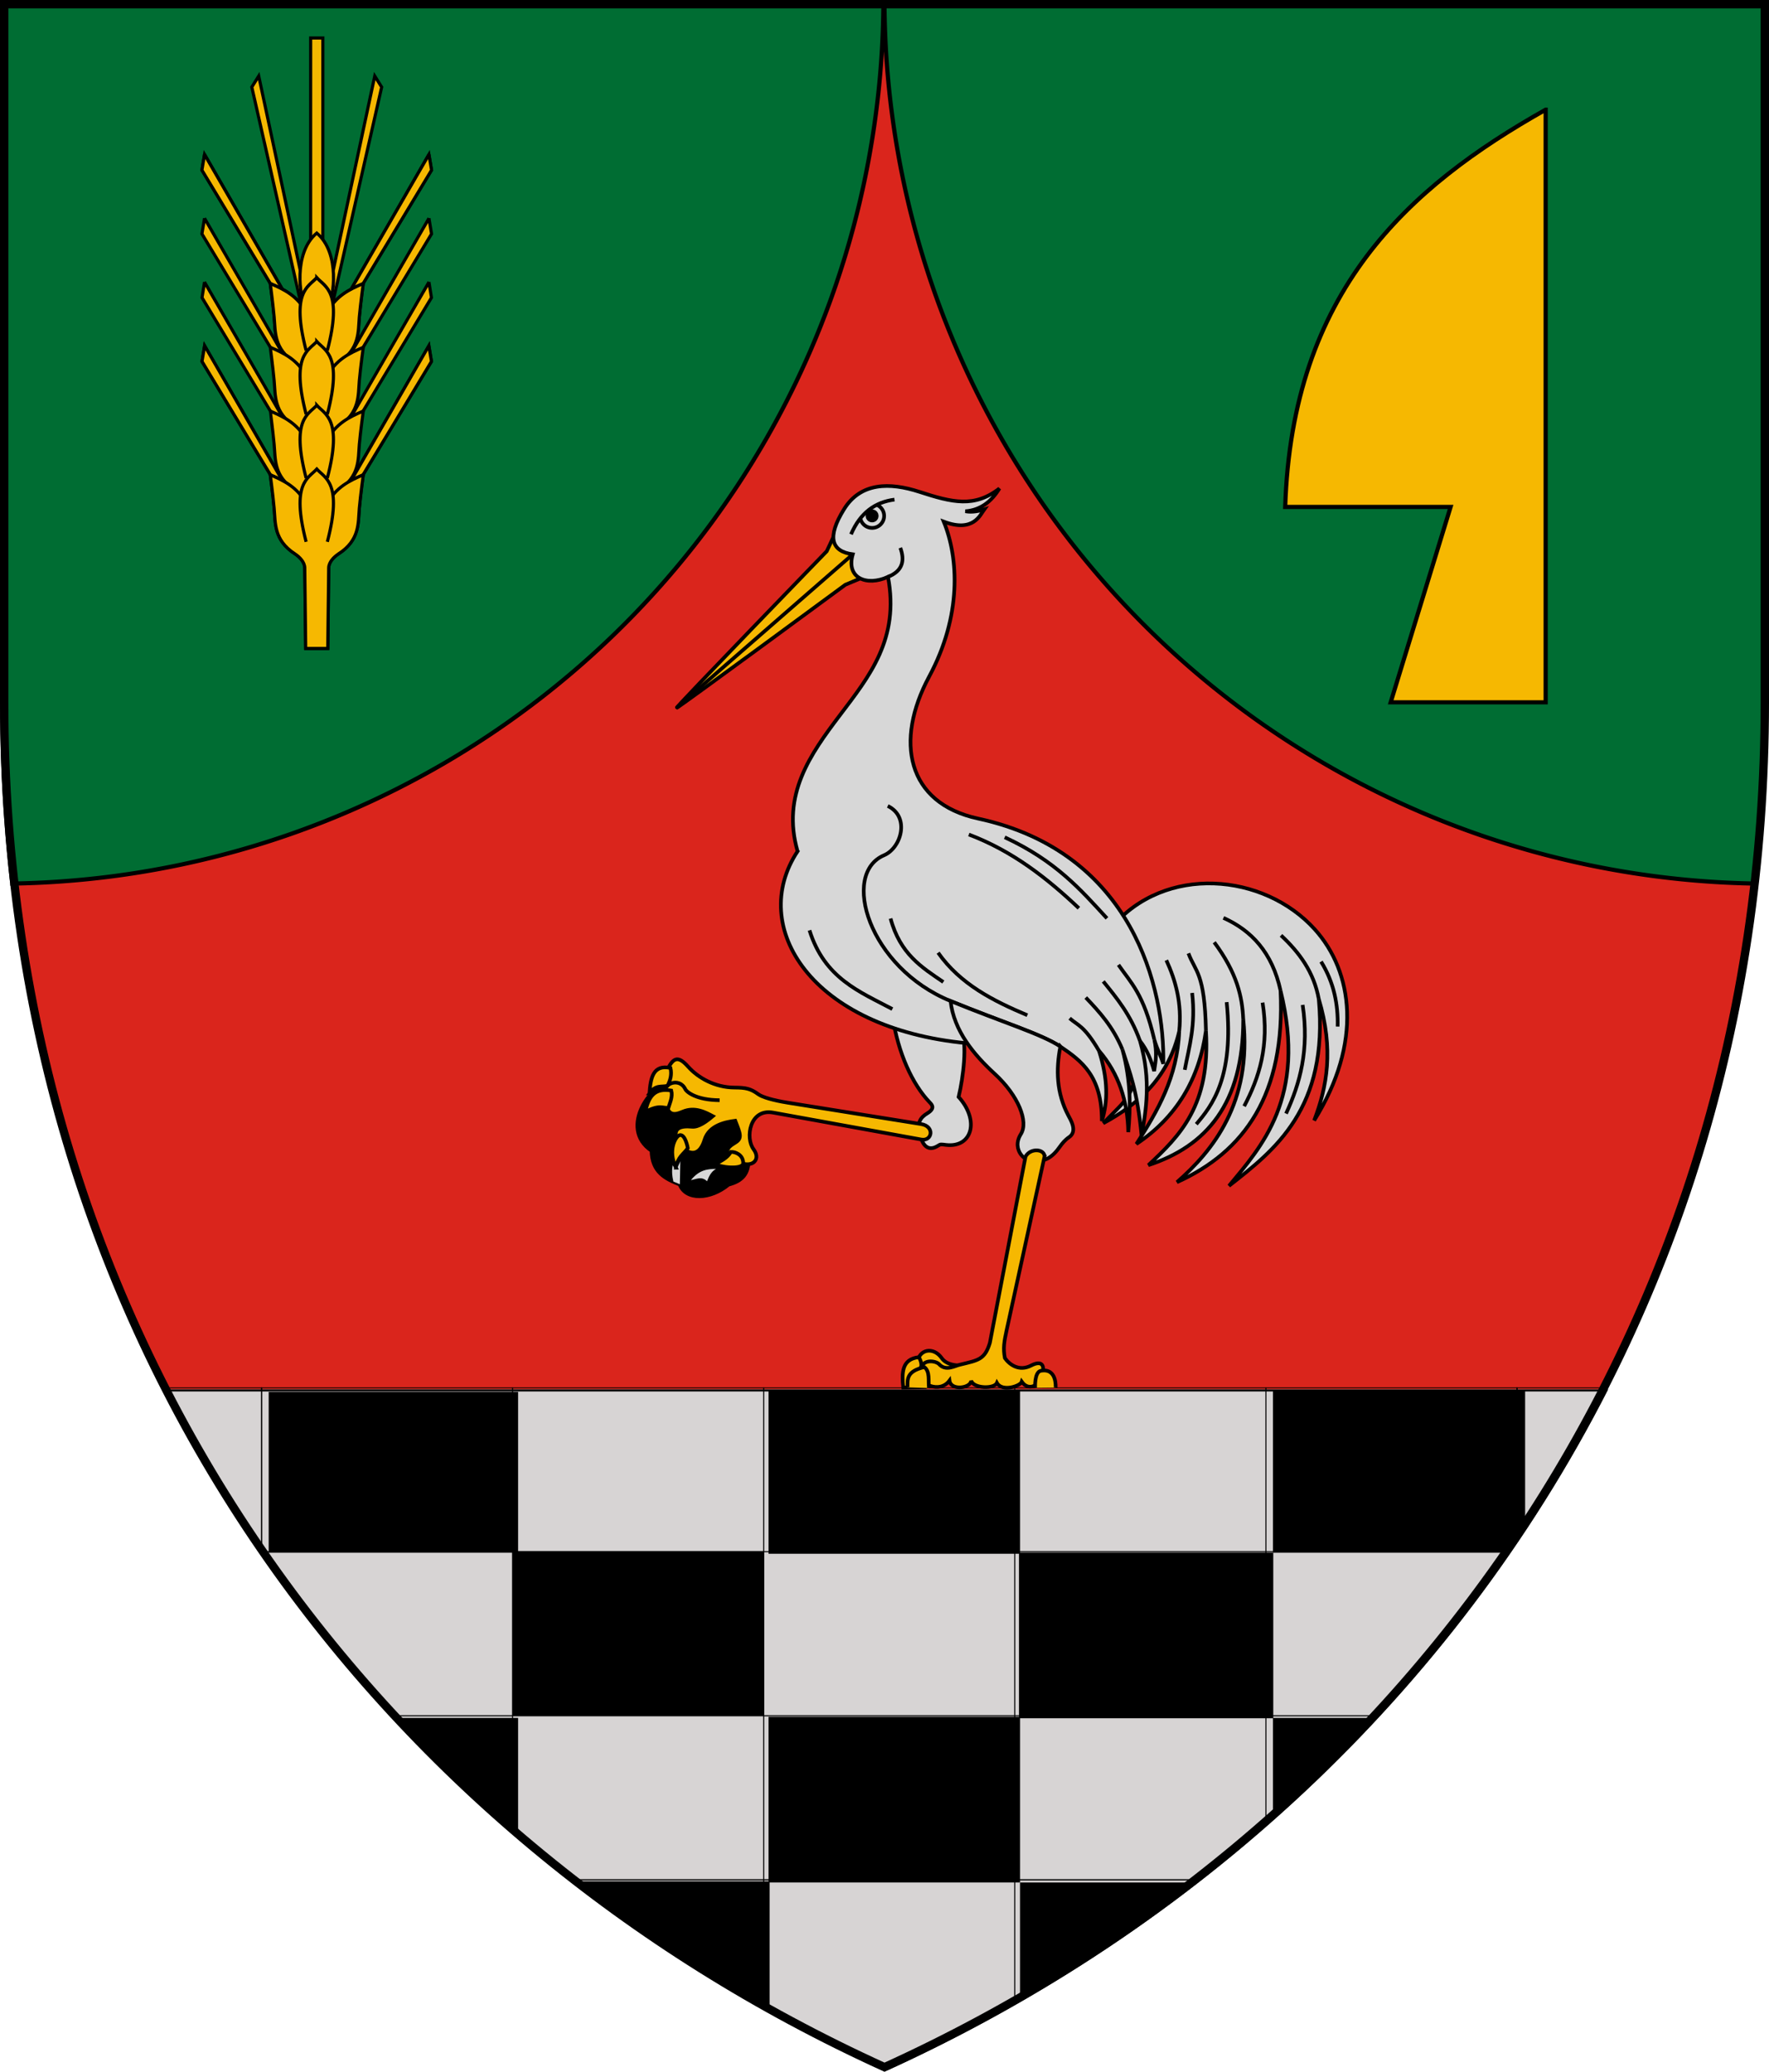 <?xml version="1.0" encoding="UTF-8" standalone="no"?>
<svg
   xmlns:dc="http://purl.org/dc/elements/1.1/"
   xmlns:cc="http://creativecommons.org/ns#"
   xmlns:rdf="http://www.w3.org/1999/02/22-rdf-syntax-ns#"
   xmlns:svg="http://www.w3.org/2000/svg"
   xmlns="http://www.w3.org/2000/svg"
   xmlns:sodipodi="http://sodipodi.sourceforge.net/DTD/sodipodi-0.dtd"
   xmlns:inkscape="http://www.inkscape.org/namespaces/inkscape"
   width="169.259mm"
   height="198.216mm"
   viewBox="0 0 169.259 198.216"
   version="1.1"
   id="svg8"
   inkscape:version="1.0 (4035a4fb49, 2020-05-01)"
   sodipodi:docname="HUN Sávoly COA.svg">
  <defs
     id="defs2">
    <clipPath
       id="clipPath1009"
       clipPathUnits="userSpaceOnUse">
      <path
         id="path1011"
         style="fill:none;stroke:#ff00ff;stroke-width:0.3"
         d="m -359.83,240.281 c -15.898,0.094 -25.71,25.316 -28.392,60.446 h 56.783 c -2.681,-35.129 -12.493,-60.54 -28.391,-60.446 z"
         sodipodi:nodetypes="zccz" />
    </clipPath>
    <clipPath
       id="clipPath1708"
       clipPathUnits="userSpaceOnUse">
      <path
         id="path1710"
         style="font-variation-settings:normal;opacity:0.98;vector-effect:none;fill:none;fill-opacity:0.98;fill-rule:evenodd;stroke:#000000;stroke-width:0.7;stroke-linecap:round;stroke-linejoin:miter;stroke-miterlimit:4;stroke-dasharray:none;stroke-dashoffset:0;stroke-opacity:1;stop-color:#000000;stop-opacity:1"
         d="M -513.403,55.726 V 168.432 c 0,46.672 -37.573,84.245 -84.245,84.245 -46.672,0 -84.245,-37.573 -84.245,-84.245 V 55.726 Z"
         sodipodi:nodetypes="cssscc" />
    </clipPath>
    <clipPath
       id="clipPath1463"
       clipPathUnits="userSpaceOnUse">
      <path
         id="path1465"
         style="font-variation-settings:normal;opacity:0.98;vector-effect:none;fill:#d7d7d7;fill-opacity:1;fill-rule:evenodd;stroke:#000000;stroke-width:0.4;stroke-linecap:round;stroke-linejoin:miter;stroke-miterlimit:4;stroke-dasharray:none;stroke-dashoffset:0;stroke-opacity:1;stop-color:#000000;stop-opacity:1"
         d="m -1274.124,98.142 c 14.907,29.214 39.522,51.688 68.839,65.023 29.318,-13.335 53.931,-35.809 68.839,-65.023 z" />
    </clipPath>
    <clipPath
       id="clipPath1467"
       clipPathUnits="userSpaceOnUse">
      <path
         id="path1469"
         style="font-variation-settings:normal;opacity:0.98;vector-effect:none;fill:#d7d7d7;fill-opacity:1;fill-rule:evenodd;stroke:#000000;stroke-width:0.4;stroke-linecap:round;stroke-linejoin:miter;stroke-miterlimit:4;stroke-dasharray:none;stroke-dashoffset:0;stroke-opacity:1;stop-color:#000000;stop-opacity:1"
         d="m -397.203,418.287 c 56.343,110.414 149.373,195.357 260.18,245.756 C -26.217,613.644 66.811,528.701 123.154,418.287 Z" />
    </clipPath>
  </defs>
  <sodipodi:namedview
     id="base"
     pagecolor="#ffffff"
     bordercolor="#666666"
     borderopacity="1.0"
     inkscape:pageopacity="0.0"
     inkscape:pageshadow="2"
     inkscape:zoom="0.5308112"
     inkscape:cx="1076.718"
     inkscape:cy="489.52205"
     inkscape:document-units="mm"
     inkscape:current-layer="layer2"
     inkscape:document-rotation="0"
     showgrid="false"
     showborder="false"
     showguides="true"
     inkscape:guide-bbox="true"
     inkscape:snap-bbox="true"
     inkscape:bbox-paths="true"
     inkscape:bbox-nodes="true"
     inkscape:snap-bbox-edge-midpoints="true"
     inkscape:snap-bbox-midpoints="true"
     inkscape:object-paths="true"
     inkscape:snap-intersection-paths="true"
     inkscape:snap-smooth-nodes="true"
     inkscape:snap-midpoints="true"
     inkscape:snap-object-midpoints="true"
     inkscape:snap-center="true"
     inkscape:snap-global="false"
     inkscape:window-width="1920"
     inkscape:window-height="1051"
     inkscape:window-x="-9"
     inkscape:window-y="-9"
     inkscape:window-maximized="1"
     fit-margin-top="0"
     fit-margin-left="0"
     fit-margin-right="0"
     fit-margin-bottom="0" />
  <g
     inkscape:groupmode="layer"
     id="layer2"
     inkscape:label="RASZTER"
     transform="translate(1686.79,34.613)" />
  <g
     inkscape:label="Réteg 1"
     inkscape:groupmode="layer"
     id="layer1"
     transform="translate(1686.79,34.613)">
    <g
       id="g1516">
      <path
         style="font-variation-settings:normal;opacity:1;vector-effect:none;fill:#da251c;fill-opacity:1;stroke:#000000;stroke-width:0.4;stroke-linecap:butt;stroke-linejoin:miter;stroke-miterlimit:4;stroke-dasharray:none;stroke-dashoffset:0;stroke-opacity:1;stop-color:#000000;stop-opacity:1"
         d="m -1602.079,-34.213 h -84.311 v 66.792 c 0,61.344 35.668,108.497 84.23,130.585 48.561,-22.087 84.23,-69.241 84.23,-130.585 v -66.792 h -84.311"
         id="path1294"
         sodipodi:nodetypes="ccscscc"
         inkscape:transform-center-x="42.073973"
         inkscape:transform-center-y="155.65276" />
      <path
         id="circle1300"
         style="font-variation-settings:normal;opacity:1;vector-effect:none;fill:#006d33;fill-opacity:1;fill-rule:evenodd;stroke:#000000;stroke-width:1.512;stroke-linecap:butt;stroke-linejoin:miter;stroke-miterlimit:4;stroke-dasharray:none;stroke-dashoffset:0;stroke-opacity:1;stop-color:#000000;stop-opacity:1"
         inkscape:transform-center-x="-84.584031"
         inkscape:transform-center-y="56.475284"
         d="M -455.373,-81.949 V 170.494 c 0,22.229 1.252,43.961 3.654,65.168 a 319.499,319.499 0 0 0 314.51,-317.611 z m 318.553,0 A 319.499,319.499 0 0 0 177.67,235.662 c 2.403,-21.207 3.654,-42.939 3.654,-65.168 V -81.949 h -318.039 z"
         transform="matrix(0.265,0,0,0.265,-1565.906,-12.53)" />
      <path
         id="rect1308"
         style="font-variation-settings:normal;opacity:0.98;vector-effect:none;fill:#d7d7d7;fill-opacity:1;fill-rule:evenodd;stroke:#000000;stroke-width:1.512;stroke-linecap:round;stroke-linejoin:miter;stroke-miterlimit:4;stroke-dasharray:none;stroke-dashoffset:0;stroke-opacity:1;stop-color:#000000"
         d="m -397.203,418.287 c 56.343,110.414 149.373,195.357 260.18,245.756 C -26.217,613.644 66.811,528.701 123.154,418.287 Z"
         transform="matrix(0.265,0,0,0.265,-1565.554,-12.53)"
         clip-path="url(#clipPath1467)" />
      <g
         id="g1459"
         transform="translate(-396.523)"
         clip-path="url(#clipPath1463)">
        <path
           id="path1314"
           d="m -1297.845,98.142 h 187.684"
           style="font-variation-settings:normal;opacity:1;vector-effect:none;fill:none;fill-opacity:1;stroke:#000000;stroke-width:0.1;stroke-linecap:butt;stroke-linejoin:miter;stroke-miterlimit:4;stroke-dasharray:none;stroke-dashoffset:0;stroke-opacity:1;stop-color:#000000;stop-opacity:1" />
        <path
           style="font-variation-settings:normal;opacity:1;vector-effect:none;fill:none;fill-opacity:1;stroke:#000000;stroke-width:0.1;stroke-linecap:butt;stroke-linejoin:miter;stroke-miterlimit:4;stroke-dasharray:none;stroke-dashoffset:0;stroke-opacity:1;stop-color:#000000;stop-opacity:1"
           d="m -1297.845,145.238 h 187.684"
           id="path1316" />
        <path
           id="path1333"
           d="m -1297.843,145.238 h 187.68"
           style="font-variation-settings:normal;vector-effect:none;fill:none;fill-opacity:1;stroke:#000000;stroke-width:0.1;stroke-linecap:butt;stroke-linejoin:miter;stroke-miterlimit:4;stroke-dasharray:none;stroke-dashoffset:0;stroke-opacity:1;stop-color:#000000" />
        <path
           id="path1335"
           d="m -1297.843,129.539 h 187.68"
           style="font-variation-settings:normal;vector-effect:none;fill:none;fill-opacity:1;stroke:#000000;stroke-width:0.1;stroke-linecap:butt;stroke-linejoin:miter;stroke-miterlimit:4;stroke-dasharray:none;stroke-dashoffset:0;stroke-opacity:1;stop-color:#000000" />
        <path
           id="path1337"
           d="m -1297.843,113.84 h 187.68"
           style="font-variation-settings:normal;vector-effect:none;fill:none;fill-opacity:1;stroke:#000000;stroke-width:0.1;stroke-linecap:butt;stroke-linejoin:miter;stroke-miterlimit:4;stroke-dasharray:none;stroke-dashoffset:0;stroke-opacity:1;stop-color:#000000" />
        <path
           id="path1339"
           d="m -1297.843,98.142 h 187.68"
           style="font-variation-settings:normal;vector-effect:none;fill:none;fill-opacity:1;stroke:#000000;stroke-width:0.1;stroke-linecap:butt;stroke-linejoin:miter;stroke-miterlimit:4;stroke-dasharray:none;stroke-dashoffset:0;stroke-opacity:1;stop-color:#000000" />
        <path
           id="path1352"
           d="M -1265.242,82.986 V 173.744"
           style="font-variation-settings:normal;opacity:1;vector-effect:none;fill:none;fill-opacity:1;stroke:#000000;stroke-width:0.1;stroke-linecap:butt;stroke-linejoin:miter;stroke-miterlimit:4;stroke-dasharray:none;stroke-dashoffset:0;stroke-opacity:1;stop-color:#000000;stop-opacity:1" />
        <path
           style="font-variation-settings:normal;opacity:1;vector-effect:none;fill:none;fill-opacity:1;stroke:#000000;stroke-width:0.1;stroke-linecap:butt;stroke-linejoin:miter;stroke-miterlimit:4;stroke-dasharray:none;stroke-dashoffset:0;stroke-opacity:1;stop-color:#000000;stop-opacity:1"
           d="M -1145.119,82.986 V 173.744"
           id="path1354" />
        <path
           id="path1378"
           d="M -1145.123,82.986 V 173.744"
           style="font-variation-settings:normal;vector-effect:none;fill:none;fill-opacity:1;stroke:#000000;stroke-width:0.1;stroke-linecap:butt;stroke-linejoin:miter;stroke-miterlimit:4;stroke-dasharray:none;stroke-dashoffset:0;stroke-opacity:1;stop-color:#000000" />
        <path
           id="path1380"
           d="M -1169.143,82.986 V 173.744"
           style="font-variation-settings:normal;vector-effect:none;fill:none;fill-opacity:1;stroke:#000000;stroke-width:0.1;stroke-linecap:butt;stroke-linejoin:miter;stroke-miterlimit:4;stroke-dasharray:none;stroke-dashoffset:0;stroke-opacity:1;stop-color:#000000" />
        <path
           id="path1382"
           d="M -1193.173,82.986 V 173.744"
           style="font-variation-settings:normal;vector-effect:none;fill:none;fill-opacity:1;stroke:#000000;stroke-width:0.1;stroke-linecap:butt;stroke-linejoin:miter;stroke-miterlimit:4;stroke-dasharray:none;stroke-dashoffset:0;stroke-opacity:1;stop-color:#000000" />
        <path
           id="path1384"
           d="M -1217.193,82.986 V 173.744"
           style="font-variation-settings:normal;vector-effect:none;fill:none;fill-opacity:1;stroke:#000000;stroke-width:0.1;stroke-linecap:butt;stroke-linejoin:miter;stroke-miterlimit:4;stroke-dasharray:none;stroke-dashoffset:0;stroke-opacity:1;stop-color:#000000" />
        <path
           id="path1386"
           d="M -1241.223,82.986 V 173.744"
           style="font-variation-settings:normal;vector-effect:none;fill:none;fill-opacity:1;stroke:#000000;stroke-width:0.1;stroke-linecap:butt;stroke-linejoin:miter;stroke-miterlimit:4;stroke-dasharray:none;stroke-dashoffset:0;stroke-opacity:1;stop-color:#000000" />
        <path
           id="path1388"
           d="M -1265.243,82.986 V 173.744"
           style="font-variation-settings:normal;vector-effect:none;fill:none;fill-opacity:1;stroke:#000000;stroke-width:0.1;stroke-linecap:butt;stroke-linejoin:miter;stroke-miterlimit:4;stroke-dasharray:none;stroke-dashoffset:0;stroke-opacity:1;stop-color:#000000" />
        <path
           transform="matrix(0.265,0,0,0.265,-1565.906,-12.53)"
           id="path1412"
           d="m 1137.912,448.231 v -28.259 h 44.272 44.272 v 28.259 28.259 h -44.272 -44.272 z"
           style="opacity:1;fill:#000000;fill-opacity:1;stroke:#000000;stroke-width:1.512;stroke-linecap:round;stroke-miterlimit:4;stroke-dasharray:none" />
        <path
           transform="matrix(0.265,0,0,0.265,-1565.906,-12.53)"
           id="path1414"
           d="m 1318.767,448.231 v -28.259 h 44.272 44.272 v 28.259 28.259 h -44.272 -44.272 z"
           style="opacity:1;fill:#000000;fill-opacity:1;stroke:#000000;stroke-width:2.268;stroke-linecap:round;stroke-miterlimit:4;stroke-dasharray:none" />
        <path
           transform="matrix(0.265,0,0,0.265,-1565.906,-12.53)"
           id="path1416"
           d="m 1500.507,448.231 v -28.925 h 45.271 44.272 v 28.925 28.259 h -44.272 -45.271 z"
           style="opacity:1;fill:#000000;fill-opacity:1;stroke:#000000;stroke-width:1.512;stroke-linecap:round;stroke-miterlimit:4;stroke-dasharray:none"
           sodipodi:nodetypes="ccccccccc" />
        <path
           transform="matrix(0.265,0,0,0.265,-1565.906,-12.53)"
           id="path1418"
           d="m 1137.912,566.918 v -29.258 h 44.272 44.272 v 29.258 28.259 h -44.272 -44.272 z"
           style="opacity:1;fill:#000000;fill-opacity:1;stroke:#000000;stroke-width:1.512;stroke-linecap:round;stroke-miterlimit:4;stroke-dasharray:none"
           sodipodi:nodetypes="ccccccccc" />
        <path
           transform="matrix(0.265,0,0,0.265,-1565.906,-12.53)"
           id="path1420"
           d="m 1318.767,566.918 v -29.258 h 44.272 44.272 v 29.258 28.259 h -44.272 -44.272 z"
           style="opacity:1;fill:#000000;fill-opacity:1;stroke:#000000;stroke-width:2.268;stroke-linecap:round;stroke-miterlimit:4;stroke-dasharray:none"
           sodipodi:nodetypes="ccccccccc" />
        <path
           transform="matrix(0.265,0,0,0.265,-1565.906,-12.53)"
           id="path1422"
           d="m 1500.507,566.918 v -29.258 h 45.271 44.272 v 29.258 28.259 h -44.272 -45.271 z"
           style="opacity:1;fill:#000000;fill-opacity:1;stroke:#000000;stroke-width:1.512;stroke-linecap:round;stroke-miterlimit:4;stroke-dasharray:none"
           sodipodi:nodetypes="ccccccccc" />
        <path
           id="path1424"
           d="m -1240.908,121.671 v -7.587 h 11.714 11.714 v 7.587 7.587 h -11.714 -11.714 z"
           style="opacity:1;fill:#000000;fill-opacity:1;stroke:#000000;stroke-width:0.6;stroke-linecap:round;stroke-miterlimit:4;stroke-dasharray:none" />
        <path
           transform="matrix(0.265,0,0,0.265,-1565.906,-12.53)"
           id="path1426"
           d="m 1409.195,506.633 v -28.259 h 44.272 45.271 v 28.259 29.258 h -45.271 -44.272 z"
           style="opacity:1;fill:#000000;fill-opacity:1;stroke:#000000;stroke-width:2.268;stroke-linecap:round;stroke-miterlimit:4;stroke-dasharray:none"
           sodipodi:nodetypes="ccccccccc" />
        <path
           style="font-variation-settings:normal;vector-effect:none;fill:none;fill-opacity:1;stroke:#000000;stroke-width:0.1;stroke-linecap:butt;stroke-linejoin:miter;stroke-miterlimit:4;stroke-dasharray:none;stroke-dashoffset:0;stroke-opacity:1;stop-color:#000000"
           d="m -1297.843,166.404 h 187.68"
           id="path1428" />
        <path
           transform="matrix(0.265,0,0,0.265,-1565.906,-12.53)"
           id="path1430"
           d="M 1228.339,635.68 V 597.06 h 44.272 44.272 v 38.62 38.62 h -44.272 -44.272 z"
           style="opacity:1;fill:#000000;fill-opacity:1;stroke:#000000;stroke-width:2.268;stroke-linecap:round;stroke-miterlimit:4;stroke-dasharray:none" />
        <path
           transform="matrix(0.265,0,0,0.265,-1565.906,-12.53)"
           id="path1432"
           d="M 1409.195,635.68 V 597.06 h 44.272 44.272 v 38.62 38.62 h -44.272 -44.272 z"
           style="opacity:1;fill:#000000;fill-opacity:1;stroke:#000000;stroke-width:1.512;stroke-linecap:round;stroke-miterlimit:4;stroke-dasharray:none" />
      </g>
      <path
         style="font-variation-settings:normal;opacity:1;vector-effect:none;fill:#f6b801;fill-opacity:1;stroke:#000000;stroke-width:0.4;stroke-linecap:butt;stroke-linejoin:miter;stroke-miterlimit:4;stroke-dasharray:none;stroke-dashoffset:0;stroke-opacity:1;stop-color:#000000;stop-opacity:1"
         d="m -1538.9,-24.119 v 56.699 h -14.829 l 5.732,-18.692 h -15.826 c 0.656,-20.592 11.75,-30.59 24.922,-38.007 z"
         id="path1471"
         sodipodi:nodetypes="cccccc" />
      <g
         transform="translate(-190.5,74.083)"
         id="g1176">
        <path
           style="font-variation-settings:normal;opacity:1;vector-effect:none;fill:#f6b801;fill-opacity:1;stroke:#000000;stroke-width:0.3;stroke-linecap:butt;stroke-linejoin:miter;stroke-miterlimit:4;stroke-dasharray:none;stroke-dashoffset:0;stroke-opacity:1;stop-color:#000000;stop-opacity:1"
           d="m -1467.13,-78.027 -5.067,-22.337 0.661,-1.057 4.802,22.469"
           id="path1133"
           inkscape:transform-center-x="3.4805005"
           inkscape:transform-center-y="-0.86509889" />
        <path
           inkscape:transform-center-y="-0.86509889"
           inkscape:transform-center-x="-3.4804994"
           id="path1135"
           d="m -1464.839,-78.027 5.067,-22.337 -0.661,-1.057 -4.802,22.469"
           style="font-variation-settings:normal;opacity:1;vector-effect:none;fill:#f6b801;fill-opacity:1;stroke:#000000;stroke-width:0.3;stroke-linecap:butt;stroke-linejoin:miter;stroke-miterlimit:4;stroke-dasharray:none;stroke-dashoffset:0;stroke-opacity:1;stop-color:#000000;stop-opacity:1" />
        <rect
           style="font-variation-settings:normal;opacity:0.98;vector-effect:none;fill:#f6b801;fill-opacity:1;fill-rule:evenodd;stroke:#000000;stroke-width:0.3;stroke-linecap:round;stroke-linejoin:miter;stroke-miterlimit:4;stroke-dasharray:none;stroke-dashoffset:0;stroke-opacity:1;stop-color:#000000;stop-opacity:1"
           id="rect1139"
           width="1.164"
           height="28.494"
           x="-1466.566"
           y="-105.061" />
        <path
           inkscape:transform-center-y="-6.1362649"
           inkscape:transform-center-x="-0.80338358"
           sodipodi:nodetypes="ccc"
           id="path1137"
           d="m -1464.883,-79.613 c 0.515,-0.482 1.182,-4.873 -1.101,-6.785 -2.283,1.911 -1.617,6.303 -1.101,6.785"
           style="font-variation-settings:normal;opacity:1;vector-effect:none;fill:#f6b801;fill-opacity:1;stroke:#000000;stroke-width:0.3;stroke-linecap:butt;stroke-linejoin:miter;stroke-miterlimit:4;stroke-dasharray:none;stroke-dashoffset:0;stroke-opacity:1;stop-color:#000000;stop-opacity:1" />
        <path
           id="path1035"
           d="m -1467,-75.161 -2.147,-4.299 -7.819,-12.96 0.249,-1.495 8.037,13.925"
           style="font-variation-settings:normal;opacity:1;vector-effect:none;fill:#f6b801;fill-opacity:1;stroke:#000000;stroke-width:0.3;stroke-linecap:butt;stroke-linejoin:miter;stroke-miterlimit:4;stroke-dasharray:none;stroke-dashoffset:0;stroke-opacity:1;stop-color:#000000;stop-opacity:1" />
        <path
           style="font-variation-settings:normal;opacity:1;vector-effect:none;fill:#f6b801;fill-opacity:1;stroke:#000000;stroke-width:0.3;stroke-linecap:butt;stroke-linejoin:miter;stroke-miterlimit:4;stroke-dasharray:none;stroke-dashoffset:0;stroke-opacity:1;stop-color:#000000;stop-opacity:1"
           d="m -1464.969,-75.161 2.147,-4.299 7.819,-12.96 -0.249,-1.495 -8.037,13.925"
           id="path1119"
           inkscape:transform-center-x="-5.9987493"
           inkscape:transform-center-y="-40.45866" />
        <path
           style="font-variation-settings:normal;opacity:1;vector-effect:none;fill:#f6b801;fill-opacity:1;stroke:#000000;stroke-width:0.3;stroke-linecap:butt;stroke-linejoin:miter;stroke-miterlimit:4;stroke-dasharray:none;stroke-dashoffset:0;stroke-opacity:1;stop-color:#000000;stop-opacity:1"
           d="m -1466.998,-56.858 -2.147,-4.299 -7.819,-12.96 0.249,-1.495 8.037,13.925"
           id="path1033" />
        <path
           id="path1117"
           d="m -1464.971,-56.858 2.147,-4.299 7.819,-12.96 -0.249,-1.495 -8.037,13.925"
           style="font-variation-settings:normal;opacity:1;vector-effect:none;fill:#f6b801;fill-opacity:1;stroke:#000000;stroke-width:0.3;stroke-linecap:butt;stroke-linejoin:miter;stroke-miterlimit:4;stroke-dasharray:none;stroke-dashoffset:0;stroke-opacity:1;stop-color:#000000;stop-opacity:1"
           inkscape:transform-center-x="-5.9964493"
           inkscape:transform-center-y="-22.155457" />
        <g
           id="g1106"
           transform="translate(0,-79.375)"
           style="fill:#f6b801;fill-opacity:1;stroke:#000000;stroke-width:0.3;stroke-miterlimit:4;stroke-dasharray:none">
          <path
             id="path1098"
             d="m -1467,4.214 -2.15,-4.299 v 0 l -7.82,-12.96 v 0 l 0.25,-1.495 v 7e-4 c 0.07,0.108 8.04,13.925 8.04,13.925"
             style="font-variation-settings:normal;opacity:1;vector-effect:none;fill:#f6b801;fill-opacity:1;stroke:#000000;stroke-width:0.3;stroke-linecap:butt;stroke-linejoin:miter;stroke-miterlimit:4;stroke-dasharray:none;stroke-dashoffset:0;stroke-opacity:1;stop-color:#000000;stop-opacity:1" />
          <path
             id="path1100"
             d="m -1467,10.315 -2.15,-4.299 v -2e-4 c -0.02,-0.033 -7.82,-12.96 -7.82,-12.96 v -9e-5 l 0.25,-1.495 v 4.2e-4 c 0.05,0.072 8.04,13.925 8.04,13.925"
             style="font-variation-settings:normal;opacity:1;vector-effect:none;fill:#f6b801;fill-opacity:1;stroke:#000000;stroke-width:0.3;stroke-linecap:butt;stroke-linejoin:miter;stroke-miterlimit:4;stroke-dasharray:none;stroke-dashoffset:0;stroke-opacity:1;stop-color:#000000;stop-opacity:1" />
          <path
             id="path1102"
             d="m -1467,16.416 -2.15,-4.299 v -4e-4 c -0.04,-0.067 -7.81,-12.959 -7.81,-12.959 v -1.81e-4 c 0,-0.015 0.24,-1.495 0.24,-1.495 v 2.1e-4 c 0.03,0.036 8.04,13.925 8.04,13.925"
             style="font-variation-settings:normal;opacity:1;vector-effect:none;fill:#f6b801;fill-opacity:1;stroke:#000000;stroke-width:0.3;stroke-linecap:butt;stroke-linejoin:miter;stroke-miterlimit:4;stroke-dasharray:none;stroke-dashoffset:0;stroke-opacity:1;stop-color:#000000;stop-opacity:1" />
          <path
             id="path1104"
             d="m -1467,22.517 -2.14,-4.299 v -6e-4 c -0.07,-0.1 -7.82,-12.959 -7.82,-12.959 V 5.258 c 0,-0.023 0.25,-1.495 0.25,-1.495 v 0 l 8.03,13.925"
             style="font-variation-settings:normal;opacity:1;vector-effect:none;fill:#f6b801;fill-opacity:1;stroke:#000000;stroke-width:0.3;stroke-linecap:butt;stroke-linejoin:miter;stroke-miterlimit:4;stroke-dasharray:none;stroke-dashoffset:0;stroke-opacity:1;stop-color:#000000;stop-opacity:1" />
        </g>
        <g
           id="g1129"
           inkscape:transform-center-x="-6.0006493"
           inkscape:transform-center-y="-31.307045"
           transform="matrix(-1,0,0,1,-2931.969,-79.375)"
           style="fill:#f6b801;fill-opacity:1;stroke:#000000;stroke-width:0.3;stroke-miterlimit:4;stroke-dasharray:none">
          <path
             style="font-variation-settings:normal;opacity:1;vector-effect:none;fill:#f6b801;fill-opacity:1;stroke:#000000;stroke-width:0.3;stroke-linecap:butt;stroke-linejoin:miter;stroke-miterlimit:4;stroke-dasharray:none;stroke-dashoffset:0;stroke-opacity:1;stop-color:#000000;stop-opacity:1"
             d="m -1467,4.214 -2.15,-4.299 v 0 l -7.82,-12.96 v 0 l 0.25,-1.495 v 7e-4 c 0.07,0.108 8.04,13.925 8.04,13.925"
             id="path1121" />
          <path
             style="font-variation-settings:normal;opacity:1;vector-effect:none;fill:#f6b801;fill-opacity:1;stroke:#000000;stroke-width:0.3;stroke-linecap:butt;stroke-linejoin:miter;stroke-miterlimit:4;stroke-dasharray:none;stroke-dashoffset:0;stroke-opacity:1;stop-color:#000000;stop-opacity:1"
             d="m -1467,10.315 -2.15,-4.299 v -2e-4 c -0.02,-0.033 -7.82,-12.96 -7.82,-12.96 v -9e-5 l 0.25,-1.495 v 4.2e-4 c 0.05,0.072 8.04,13.925 8.04,13.925"
             id="path1123" />
          <path
             style="font-variation-settings:normal;opacity:1;vector-effect:none;fill:#f6b801;fill-opacity:1;stroke:#000000;stroke-width:0.3;stroke-linecap:butt;stroke-linejoin:miter;stroke-miterlimit:4;stroke-dasharray:none;stroke-dashoffset:0;stroke-opacity:1;stop-color:#000000;stop-opacity:1"
             d="m -1467,16.416 -2.15,-4.299 v -4e-4 c -0.04,-0.067 -7.81,-12.959 -7.81,-12.959 v -1.81e-4 c 0,-0.015 0.24,-1.495 0.24,-1.495 v 2.1e-4 c 0.03,0.036 8.04,13.925 8.04,13.925"
             id="path1125" />
          <path
             style="font-variation-settings:normal;opacity:1;vector-effect:none;fill:#f6b801;fill-opacity:1;stroke:#000000;stroke-width:0.3;stroke-linecap:butt;stroke-linejoin:miter;stroke-miterlimit:4;stroke-dasharray:none;stroke-dashoffset:0;stroke-opacity:1;stop-color:#000000;stop-opacity:1"
             d="m -1467,22.517 -2.14,-4.299 v -6e-4 c -0.07,-0.1 -7.82,-12.959 -7.82,-12.959 V 5.258 c 0,-0.023 0.25,-1.495 0.25,-1.495 v 0 l 8.03,13.925"
             id="path1127" />
        </g>
        <path
           style="font-variation-settings:normal;opacity:1;vector-effect:none;fill:#f6b801;fill-opacity:1;stroke:#000000;stroke-width:0.3;stroke-linecap:butt;stroke-linejoin:miter;stroke-miterlimit:4;stroke-dasharray:none;stroke-dashoffset:0;stroke-opacity:1;stop-color:#000000;stop-opacity:1"
           d="m -1465.984,-60.47 -0.991,-0.022 c -0.852,-1.601 -2.146,-2.21 -3.458,-2.776 0,0 0.257,1.86 0.374,3.194 0.126,1.426 -0.045,3.042 1.982,4.362 0.459,0.299 0.937,0.796 0.947,1.344 l 0.088,7.71 h 2.115 l 0.088,-7.71 c 0.01,-0.548 0.488,-1.045 0.947,-1.344 2.028,-1.32 1.857,-2.936 1.982,-4.362 0.117,-1.334 0.374,-3.194 0.374,-3.194 -1.313,0.565 -2.606,1.174 -3.458,2.776 l -0.991,0.022"
           id="path880"
           sodipodi:nodetypes="cccsssccsssccc"
           inkscape:transform-center-x="2.2248005"
           inkscape:transform-center-y="-12.941899" />
        <path
           inkscape:transform-center-y="-18.316884"
           inkscape:transform-center-x="-0.79848524"
           sodipodi:nodetypes="ccc"
           id="path886"
           d="m -1464.971,-56.858 c 1.477,-5.65 -0.222,-6.078 -1.013,-6.961 -0.792,0.883 -2.49,1.311 -1.013,6.961"
           style="font-variation-settings:normal;opacity:1;vector-effect:none;fill:#f6b801;fill-opacity:1;stroke:#000000;stroke-width:0.3;stroke-linecap:butt;stroke-linejoin:miter;stroke-miterlimit:4;stroke-dasharray:none;stroke-dashoffset:0;stroke-opacity:1;stop-color:#000000;stop-opacity:1" />
        <path
           inkscape:transform-center-y="-12.941899"
           inkscape:transform-center-x="2.2248005"
           sodipodi:nodetypes="cccsssccsssccc"
           id="path888"
           d="m -1465.984,-78.774 -0.991,-0.022 c -0.852,-1.601 -2.146,-2.21 -3.458,-2.776 0,0 0.257,1.86 0.374,3.194 0.126,1.426 -0.045,3.042 1.982,4.362 0.459,0.299 0.937,0.796 0.947,1.344 l 0.088,7.71 h 2.115 l 0.088,-7.71 c 0.01,-0.548 0.488,-1.045 0.947,-1.344 2.028,-1.32 1.857,-2.936 1.982,-4.362 0.117,-1.334 0.374,-3.194 0.374,-3.194 -1.313,0.565 -2.606,1.174 -3.458,2.776 l -0.991,0.022"
           style="font-variation-settings:normal;opacity:1;vector-effect:none;fill:#f6b801;fill-opacity:1;stroke:#000000;stroke-width:0.3;stroke-linecap:butt;stroke-linejoin:miter;stroke-miterlimit:4;stroke-dasharray:none;stroke-dashoffset:0;stroke-opacity:1;stop-color:#000000;stop-opacity:1" />
        <path
           style="font-variation-settings:normal;opacity:1;vector-effect:none;fill:#f6b801;fill-opacity:1;stroke:#000000;stroke-width:0.3;stroke-linecap:butt;stroke-linejoin:miter;stroke-miterlimit:4;stroke-dasharray:none;stroke-dashoffset:0;stroke-opacity:1;stop-color:#000000;stop-opacity:1"
           d="m -1464.971,-75.161 c 1.477,-5.65 -0.222,-6.078 -1.013,-6.961 -0.792,0.883 -2.49,1.311 -1.013,6.961"
           id="path890"
           sodipodi:nodetypes="ccc"
           inkscape:transform-center-x="-0.79848524"
           inkscape:transform-center-y="-18.316884" />
        <g
           id="g949"
           transform="translate(0,-79.375)"
           style="fill:#f6b801;fill-opacity:1;stroke:#000000;stroke-width:0.3;stroke-miterlimit:4;stroke-dasharray:none">
          <path
             id="path941"
             d="m -1465.98,0.601 -1,-0.022 v -5.87e-4 c -0.85,-1.601 -2.14,-2.21 -3.45,-2.775 v 3.4e-4 c 0,0.029 0.25,1.87 0.37,3.194 v 5.23e-4 c 0.13,1.426 -0.04,3.042 1.98,4.361 v 4.4e-4 c 0.46,0.299 0.94,0.796 0.95,1.343 v 3.5e-4 c 0,0.06 0.09,7.71 0.09,7.71 v 0 h 2.11 v -3e-4 c 0,-0.06 0.09,-7.71 0.09,-7.71 v 0 c 0.01,-0.548 0.49,-1.045 0.95,-1.344 v 0 c 2.03,-1.32 1.86,-2.936 1.98,-4.362 v 0 c 0.12,-1.334 0.38,-3.194 0.38,-3.194 v 0 c -1.32,0.565 -2.61,1.174 -3.46,2.776 v 0 z"
             style="font-variation-settings:normal;opacity:1;vector-effect:none;fill:#f6b801;fill-opacity:1;stroke:#000000;stroke-width:0.3;stroke-linecap:butt;stroke-linejoin:miter;stroke-miterlimit:4;stroke-dasharray:none;stroke-dashoffset:0;stroke-opacity:1;stop-color:#000000;stop-opacity:1" />
          <path
             id="path943"
             d="m -1465.98,6.703 -1,-0.022 v -3.9e-4 c -0.85,-1.601 -2.14,-2.21 -3.45,-2.775 v 2.3e-4 c 0,0.019 0.25,1.867 0.37,3.194 v 3.5e-4 c 0.13,1.426 -0.04,3.042 1.98,4.361 v 3e-4 c 0.46,0.299 0.94,0.796 0.95,1.343 v 2e-4 c 0,0.04 0.09,7.71 0.09,7.71 v 0 h 2.11 v -3e-4 c 0,-0.04 0.09,-7.71 0.09,-7.71 v -3e-4 c 0.01,-0.548 0.49,-1.045 0.95,-1.343 v -2e-4 c 2.03,-1.319 1.86,-2.935 1.98,-4.361 v -3.3e-4 c 0.12,-1.334 0.38,-3.194 0.38,-3.194 v 7e-5 c -1.32,0.565 -2.61,1.174 -3.46,2.776 v 10e-6 z"
             style="font-variation-settings:normal;opacity:1;vector-effect:none;fill:#f6b801;fill-opacity:1;stroke:#000000;stroke-width:0.3;stroke-linecap:butt;stroke-linejoin:miter;stroke-miterlimit:4;stroke-dasharray:none;stroke-dashoffset:0;stroke-opacity:1;stop-color:#000000;stop-opacity:1" />
          <path
             id="path945"
             d="m -1465.98,12.804 -1,-0.022 v -2e-4 c -0.85,-1.601 -2.14,-2.21 -3.45,-2.775 v 10e-5 c 0,0.009 0.25,1.864 0.37,3.194 v 2e-4 c 0.13,1.426 -0.04,3.042 1.98,4.362 v 10e-5 c 0.46,0.299 0.94,0.796 0.95,1.344 v 10e-5 c 0,0.02 0.09,7.71 0.09,7.71 v 0 c 0.02,0 2.11,0 2.11,0 v -10e-5 c 0,-0.02 0.09,-7.71 0.09,-7.71 v -5e-4 c 0.01,-0.548 0.49,-1.044 0.95,-1.343 v -3e-4 c 2.03,-1.32 1.86,-2.935 1.98,-4.361 v -6e-4 c 0.12,-1.334 0.38,-3.193 0.38,-3.193 l -0.01,10e-5 c -1.31,0.565 -2.6,1.174 -3.45,2.776 v 0 c -0.02,4e-4 -0.99,0.022 -0.99,0.022"
             style="font-variation-settings:normal;opacity:1;vector-effect:none;fill:#f6b801;fill-opacity:1;stroke:#000000;stroke-width:0.3;stroke-linecap:butt;stroke-linejoin:miter;stroke-miterlimit:4;stroke-dasharray:none;stroke-dashoffset:0;stroke-opacity:1;stop-color:#000000;stop-opacity:1" />
          <path
             id="path947"
             d="m -1465.98,18.905 -1,-0.022 v 0 c -0.85,-1.601 -2.14,-2.21 -3.45,-2.776 v 0 c 0,0 0.25,1.86 0.37,3.194 v 0 c 0.13,1.426 -0.04,3.042 1.98,4.362 v 0 c 0.46,0.299 0.94,0.796 0.95,1.344 v 0 l 0.09,7.71 v 0 c 0.03,0 2.11,0 2.11,0 v 0 l 0.09,-7.71 v -8e-4 c 0.01,-0.548 0.49,-1.044 0.95,-1.343 v -4e-4 c 2.03,-1.319 1.86,-2.935 1.98,-4.361 v -0.001 c 0.12,-1.334 0.38,-3.193 0.38,-3.193 l -0.01,2e-4 c -1.31,0.565 -2.6,1.174 -3.45,2.775 v 0 c -0.03,7e-4 -0.99,0.022 -0.99,0.022"
             style="font-variation-settings:normal;opacity:1;vector-effect:none;fill:#f6b801;fill-opacity:1;stroke:#000000;stroke-width:0.3;stroke-linecap:butt;stroke-linejoin:miter;stroke-miterlimit:4;stroke-dasharray:none;stroke-dashoffset:0;stroke-opacity:1;stop-color:#000000;stop-opacity:1" />
        </g>
        <path
           style="font-variation-settings:normal;vector-effect:none;fill:#f6b801;fill-opacity:1;stroke:#000000;stroke-width:0.3;stroke-linecap:butt;stroke-linejoin:miter;stroke-miterlimit:4;stroke-dasharray:none;stroke-dashoffset:0;stroke-opacity:1;stop-color:#000000"
           d="m -1464.97,-75.161 c 1.48,-5.65 -0.22,-6.078 -1.01,-6.961 v 6.5e-4 c -0.8,0.882 -2.49,1.312 -1.02,6.96"
           id="path1020" />
        <path
           style="font-variation-settings:normal;vector-effect:none;fill:#f6b801;fill-opacity:1;stroke:#000000;stroke-width:0.3;stroke-linecap:butt;stroke-linejoin:miter;stroke-miterlimit:4;stroke-dasharray:none;stroke-dashoffset:0;stroke-opacity:1;stop-color:#000000"
           d="m -1464.97,-69.06 c 1.48,-5.65 -0.22,-6.078 -1.01,-6.961 v 4.3e-4 c -0.8,0.882 -2.49,1.312 -1.02,6.961"
           id="path1018" />
        <path
           style="font-variation-settings:normal;vector-effect:none;fill:#f6b801;fill-opacity:1;stroke:#000000;stroke-width:0.3;stroke-linecap:butt;stroke-linejoin:miter;stroke-miterlimit:4;stroke-dasharray:none;stroke-dashoffset:0;stroke-opacity:1;stop-color:#000000"
           d="m -1464.97,-62.959 c 1.48,-5.65 -0.22,-6.078 -1.01,-6.961 v 2.2e-4 c -0.8,0.882 -2.49,1.312 -1.02,6.961"
           id="path1016" />
        <path
           style="font-variation-settings:normal;vector-effect:none;fill:#f6b801;fill-opacity:1;stroke:#000000;stroke-width:0.3;stroke-linecap:butt;stroke-linejoin:miter;stroke-miterlimit:4;stroke-dasharray:none;stroke-dashoffset:0;stroke-opacity:1;stop-color:#000000"
           d="m -1464.97,-56.858 c 1.48,-5.65 -0.22,-6.079 -1.01,-6.961 v 0 c -0.8,0.883 -2.49,1.311 -1.02,6.961"
           id="path1014" />
      </g>
      <path
         inkscape:transform-center-y="155.65276"
         inkscape:transform-center-x="42.073973"
         sodipodi:nodetypes="ccscscc"
         id="path917"
         d="m -1602.079,-34.213 h -84.311 v 66.792 c 0,61.344 35.668,108.497 84.23,130.585 48.561,-22.087 84.23,-69.241 84.23,-130.585 v -66.792 h -84.311"
         style="font-variation-settings:normal;opacity:1;vector-effect:none;fill:none;fill-opacity:1;stroke:#000000;stroke-width:0.8;stroke-linecap:butt;stroke-linejoin:miter;stroke-miterlimit:4;stroke-dasharray:none;stroke-dashoffset:0;stroke-opacity:1;stop-color:#000000;stop-opacity:1" />
      <g
         id="g1196"
         transform="translate(-301.625)">
        <path
           sodipodi:nodetypes="csccc"
           id="path1103"
           d="m -1292.204,95.895 c -1.038,0.245 -2.327,0.182 -2.846,-0.56 -0.795,-1.137 -2.198,-0.884 -2.353,0.449 v 1.784 l 2.049,-0.176"
           style="font-variation-settings:normal;opacity:1;vector-effect:none;fill:#f6b801;fill-opacity:1;stroke:#000000;stroke-width:0.35;stroke-linecap:butt;stroke-linejoin:miter;stroke-miterlimit:4;stroke-dasharray:none;stroke-dashoffset:0;stroke-opacity:1;stop-color:#000000;stop-opacity:1" />
        <path
           sodipodi:nodetypes="cccc"
           id="path1105"
           d="m -1297.095,96.489 c 0.149,-0.419 0.107,-0.837 -0.154,-1.256 -1.653,0.188 -1.633,1.509 -1.498,2.908 l 2.247,-0.044"
           style="font-variation-settings:normal;opacity:1;vector-effect:none;fill:#f6b801;fill-opacity:1;stroke:#000000;stroke-width:0.35;stroke-linecap:butt;stroke-linejoin:miter;stroke-miterlimit:4;stroke-dasharray:none;stroke-dashoffset:0;stroke-opacity:1;stop-color:#000000;stop-opacity:1" />
        <path
           sodipodi:nodetypes="cccccc"
           id="path911"
           d="m -1320.732,68.91 c -1.923,-0.174 -5.329,4.376 -2.071,6.565 0.05,2.034 1.265,2.66 2.688,3.216 0.57,1.538 2.911,1.454 4.651,0.012 1.275,-0.334 1.953,-0.998 1.891,-2.479 l -0.661,-5.419"
           style="font-variation-settings:normal;vector-effect:none;fill:#000000;fill-opacity:1;stroke:#000000;stroke-width:0.4;stroke-linecap:butt;stroke-linejoin:miter;stroke-miterlimit:4;stroke-dasharray:none;stroke-dashoffset:0;stroke-opacity:1;stop-color:#000000" />
        <path
           sodipodi:nodetypes="cccc"
           id="path913"
           d="m -1320.735,78.432 c -0.133,-0.552 -0.165,-1.078 -0.063,-1.571 0.242,0.456 0.485,0.285 0.727,-0.374 -0.015,0.57 -0.029,1.281 -0.044,2.203"
           style="font-variation-settings:normal;vector-effect:none;fill:#d7d7d7;fill-opacity:1;stroke:none;stroke-width:0.3;stroke-linecap:butt;stroke-linejoin:miter;stroke-miterlimit:4;stroke-dasharray:none;stroke-dashoffset:0;stroke-opacity:1;stop-color:#000000" />
        <path
           sodipodi:nodetypes="cccc"
           id="path915"
           d="m -1319.058,78.294 c 0.8,-0.995 1.601,-1.064 2.401,-1.079 -0.522,0.318 -0.678,0.758 -0.859,1.19 -0.514,-0.514 -1.028,-0.198 -1.542,-0.11 z"
           style="font-variation-settings:normal;vector-effect:none;fill:#d7d7d7;fill-opacity:1;stroke:none;stroke-width:0.3;stroke-linecap:butt;stroke-linejoin:miter;stroke-miterlimit:4;stroke-dasharray:none;stroke-dashoffset:0;stroke-opacity:1;stop-color:#000000" />
        <path
           sodipodi:nodetypes="csscsscc"
           id="path976"
           d="m -1299.736,62.798 c 0.508,3.268 1.821,6.296 3.556,8.091 0.228,0.236 0.475,0.567 -0.266,1.017 -0.654,0.397 -1.007,0.893 -0.704,2.014 0.282,1.159 0.848,1.641 1.727,1.089 0.275,-0.172 0.255,-0.142 0.786,-0.082 2.491,0.281 3.217,-2.341 1.194,-4.59 0.474,-2.054 0.814,-4.908 0.28,-6.511"
           style="font-variation-settings:normal;vector-effect:none;fill:#d7d7d7;fill-opacity:1;stroke:#000000;stroke-width:0.35;stroke-linecap:butt;stroke-linejoin:miter;stroke-miterlimit:4;stroke-dasharray:none;stroke-dashoffset:0;stroke-opacity:1;stop-color:#000000" />
        <path
           sodipodi:nodetypes="cscccccccccccc"
           id="path952"
           d="m -1278.811,54.128 c 5.075,-6.056 14.576,-5.243 19.461,0.192 3.63,4.039 4.593,10.808 -0.076,18.268 1.23,-3.218 1.892,-6.781 0.441,-11.631 0.956,10.506 -4.221,14.468 -8.591,17.887 3.046,-3.688 7.476,-8.42 4.934,-18.68 0.471,9.948 -3.464,15.416 -9.913,18.328 3.39,-2.972 7.206,-7.59 6.344,-15.596 0.01,8.137 -3.571,12.16 -9.076,13.966 3.001,-2.813 5.951,-5.689 5.507,-12.865 -0.649,4.659 -2.832,8.294 -6.653,10.838 2.021,-3.147 3.922,-6.378 4.097,-10.794 -0.982,4.247 -3.71,6.907 -7.269,8.811 3.119,-3.237 2.71,-1.936 4.185,-10.794"
           style="font-variation-settings:normal;vector-effect:none;fill:#d7d7d7;fill-opacity:1;stroke:#000000;stroke-width:0.35;stroke-linecap:butt;stroke-linejoin:miter;stroke-miterlimit:4;stroke-dasharray:none;stroke-dashoffset:0;stroke-opacity:1;stop-color:#000000" />
        <path
           id="path948"
           d="m -1304.907,15.663 -1.153,2.461 c 0,0 -14.517,14.985 -14.362,14.985 0.156,0 16.137,-11.776 16.137,-11.776 l 2.15,-0.903"
           style="font-variation-settings:normal;vector-effect:none;fill:#f6b801;fill-opacity:1;stroke:#000000;stroke-width:0.35;stroke-linecap:butt;stroke-linejoin:miter;stroke-miterlimit:4;stroke-dasharray:none;stroke-dashoffset:0;stroke-opacity:1;stop-color:#000000" />
        <path
           style="font-variation-settings:normal;vector-effect:none;fill:#d7d7d7;fill-opacity:1;stroke:#000000;stroke-width:0.35;stroke-linecap:butt;stroke-linejoin:miter;stroke-miterlimit:4;stroke-dasharray:none;stroke-dashoffset:0;stroke-opacity:1;stop-color:#000000"
           d="m -1308.853,46.833 c -1.55,-5.408 1.221,-9.288 4.07,-13.046 2.813,-3.711 5.702,-7.296 4.582,-13.208 -2.057,0.931 -4.029,0.113 -3.37,-2.159 -2.041,-0.278 -2.517,-1.62 -0.825,-4.333 1.58,-2.534 4.333,-2.579 7.207,-1.642 3.171,1.034 5.261,1.533 7.651,-0.325 -0.776,1.27 -1.82,2.073 -3.26,2.181 0.457,0.086 1.018,0.069 1.806,-0.176 -0.385,0.526 -1.038,2.244 -3.877,1.168 1.431,3.49 1.741,8.992 -1.396,14.83 -3.296,6.134 -2.168,12.102 4.69,13.582 14.852,3.205 17.871,16.381 17.714,23.46 -0.265,-0.833 -0.609,-1.438 -0.857,-2.309 0.251,1.201 0.166,1.9 -0.018,3.005 -0.28,-1.033 -0.664,-2.022 -1.353,-2.881 1.106,3.814 0.555,6.679 0.154,9.097 -0.422,-4.46 -1.138,-6.037 -1.836,-8.287 0.833,3.14 0.773,5.586 0.561,7.913 -0.059,-2.992 -0.925,-5.619 -2.804,-7.788 0.884,2.769 0.854,4.897 0.275,6.729 0.01,-4.353 -1.965,-5.761 -3.966,-7.129 -3.161,0.223 -6.148,-0.055 -8.944,-0.32 -14.894,-1.413 -20.979,-11.13 -16.203,-18.361 z"
           id="path916"
           sodipodi:nodetypes="csccssccccssccccccccccscc" />
        <path
           sodipodi:nodetypes="cc"
           id="path918"
           d="m -1307.713,54.393 c 1.439,4.599 4.796,5.874 7.93,7.534"
           style="font-variation-settings:normal;vector-effect:none;fill:none;fill-opacity:1;stroke:#000000;stroke-width:0.35;stroke-linecap:butt;stroke-linejoin:miter;stroke-miterlimit:4;stroke-dasharray:none;stroke-dashoffset:0;stroke-opacity:1;stop-color:#000000" />
        <path
           sodipodi:nodetypes="cssc"
           id="path920"
           d="m -1300.223,42.497 c 2.161,1.043 1.286,4.018 -0.352,4.714 -4.173,1.773 -1.464,10.746 6.359,13.947 5.027,2.057 8.68,3.149 10.511,4.356"
           style="font-variation-settings:normal;vector-effect:none;fill:none;fill-opacity:1;stroke:#000000;stroke-width:0.35;stroke-linecap:butt;stroke-linejoin:miter;stroke-miterlimit:4;stroke-dasharray:none;stroke-dashoffset:0;stroke-opacity:1;stop-color:#000000" />
        <path
           sodipodi:nodetypes="cc"
           id="path922"
           d="m -1292.469,45.229 c 4.204,1.586 7.491,4.181 10.53,7.049"
           style="font-variation-settings:normal;vector-effect:none;fill:none;fill-opacity:1;stroke:#000000;stroke-width:0.35;stroke-linecap:butt;stroke-linejoin:miter;stroke-miterlimit:4;stroke-dasharray:none;stroke-dashoffset:0;stroke-opacity:1;stop-color:#000000" />
        <path
           sodipodi:nodetypes="cc"
           id="path924"
           d="m -1289.033,45.493 c 4.902,2.272 7.273,5.026 9.781,7.754"
           style="font-variation-settings:normal;vector-effect:none;fill:none;fill-opacity:1;stroke:#000000;stroke-width:0.35;stroke-linecap:butt;stroke-linejoin:miter;stroke-miterlimit:4;stroke-dasharray:none;stroke-dashoffset:0;stroke-opacity:1;stop-color:#000000" />
        <path
           sodipodi:nodetypes="cc"
           id="path926"
           d="m -1278.15,57.697 c 1.185,1.717 2.412,2.768 3.431,7.157"
           style="font-variation-settings:normal;vector-effect:none;fill:none;fill-opacity:1;stroke:#000000;stroke-width:0.35;stroke-linecap:butt;stroke-linejoin:miter;stroke-miterlimit:4;stroke-dasharray:none;stroke-dashoffset:0;stroke-opacity:1;stop-color:#000000" />
        <path
           sodipodi:nodetypes="cc"
           id="path928"
           d="m -1279.604,59.283 c 1.3,1.604 2.614,3.177 3.514,5.696"
           style="font-variation-settings:normal;vector-effect:none;fill:none;fill-opacity:1;stroke:#000000;stroke-width:0.35;stroke-linecap:butt;stroke-linejoin:miter;stroke-miterlimit:4;stroke-dasharray:none;stroke-dashoffset:0;stroke-opacity:1;stop-color:#000000" />
        <path
           sodipodi:nodetypes="cc"
           id="path930"
           d="m -1281.279,60.825 c 1.309,1.375 2.6,2.783 3.506,4.964"
           style="font-variation-settings:normal;vector-effect:none;fill:none;fill-opacity:1;stroke:#000000;stroke-width:0.35;stroke-linecap:butt;stroke-linejoin:miter;stroke-miterlimit:4;stroke-dasharray:none;stroke-dashoffset:0;stroke-opacity:1;stop-color:#000000" />
        <path
           sodipodi:nodetypes="cc"
           id="path932"
           d="m -1282.821,62.808 c 0.822,0.716 1.387,0.708 2.805,3.106"
           style="font-variation-settings:normal;vector-effect:none;fill:none;fill-opacity:1;stroke:#000000;stroke-width:0.35;stroke-linecap:butt;stroke-linejoin:miter;stroke-miterlimit:4;stroke-dasharray:none;stroke-dashoffset:0;stroke-opacity:1;stop-color:#000000" />
        <path
           sodipodi:nodetypes="cc"
           id="path934"
           d="m -1299.954,53.265 c 0.909,3.405 3.009,4.685 5.047,6.075"
           style="font-variation-settings:normal;vector-effect:none;fill:none;fill-opacity:1;stroke:#000000;stroke-width:0.35;stroke-linecap:butt;stroke-linejoin:miter;stroke-miterlimit:4;stroke-dasharray:none;stroke-dashoffset:0;stroke-opacity:1;stop-color:#000000" />
        <path
           sodipodi:nodetypes="cc"
           id="path936"
           d="m -1295.406,56.536 c 2.127,3.02 5.262,4.6 8.536,5.981"
           style="font-variation-settings:normal;vector-effect:none;fill:none;fill-opacity:1;stroke:#000000;stroke-width:0.35;stroke-linecap:butt;stroke-linejoin:miter;stroke-miterlimit:4;stroke-dasharray:none;stroke-dashoffset:0;stroke-opacity:1;stop-color:#000000" />
        <path
           sodipodi:nodetypes="cc"
           id="path938"
           d="m -1285.904,65.633 c 0.658,1.561 0.785,2.894 0.28,3.956"
           style="font-variation-settings:normal;vector-effect:none;fill:none;fill-opacity:1;stroke:#000000;stroke-width:0.35;stroke-linecap:butt;stroke-linejoin:miter;stroke-miterlimit:4;stroke-dasharray:none;stroke-dashoffset:0;stroke-opacity:1;stop-color:#000000" />
        <circle
           r="0.442"
           cy="14.745"
           cx="-1301.721"
           id="path940"
           style="font-variation-settings:normal;vector-effect:none;fill:#000000;fill-opacity:1;fill-rule:evenodd;stroke:#000000;stroke-width:0.35;stroke-linecap:butt;stroke-linejoin:miter;stroke-miterlimit:4;stroke-dasharray:none;stroke-dashoffset:0;stroke-opacity:1;stop-color:#000000" />
        <path
           sodipodi:arc-type="arc"
           sodipodi:open="true"
           sodipodi:end="2.9063343"
           sodipodi:start="5.1395268"
           sodipodi:ry="1.1490048"
           sodipodi:rx="1.1490048"
           sodipodi:cy="14.745303"
           sodipodi:cx="-1301.7208"
           sodipodi:type="arc"
           style="font-variation-settings:normal;vector-effect:none;fill:none;fill-opacity:1;fill-rule:evenodd;stroke:#000000;stroke-width:0.35;stroke-linecap:butt;stroke-linejoin:miter;stroke-miterlimit:4;stroke-dasharray:none;stroke-dashoffset:0;stroke-opacity:1;stop-color:#000000"
           id="circle942"
           d="m -1301.245,13.7 a 1.149,1.149 0 0 1 0.649,1.281 1.149,1.149 0 0 1 -1.108,0.913 1.149,1.149 0 0 1 -1.134,-0.881" />
        <path
           sodipodi:nodetypes="cc"
           id="path944"
           d="m -1303.739,16.505 c 0.901,-2.099 2.345,-3.087 4.159,-3.318"
           style="font-variation-settings:normal;vector-effect:none;fill:none;fill-opacity:1;stroke:#000000;stroke-width:0.35;stroke-linecap:butt;stroke-linejoin:miter;stroke-miterlimit:4;stroke-dasharray:none;stroke-dashoffset:0;stroke-opacity:1;stop-color:#000000" />
        <path
           sodipodi:nodetypes="cc"
           id="path946"
           d="m -1300.201,20.579 c 1.437,-0.585 1.61,-1.575 1.182,-2.781"
           style="font-variation-settings:normal;vector-effect:none;fill:none;fill-opacity:1;stroke:#000000;stroke-width:0.35;stroke-linecap:butt;stroke-linejoin:miter;stroke-miterlimit:4;stroke-dasharray:none;stroke-dashoffset:0;stroke-opacity:1;stop-color:#000000" />
        <path
           id="path950"
           d="m -1320.422,33.109 16.85,-14.689"
           style="font-variation-settings:normal;vector-effect:none;fill:none;fill-opacity:1;stroke:#000000;stroke-width:0.35;stroke-linecap:butt;stroke-linejoin:miter;stroke-miterlimit:4;stroke-dasharray:none;stroke-dashoffset:0;stroke-opacity:1;stop-color:#000000" />
        <path
           sodipodi:nodetypes="cc"
           id="path954"
           d="m -1262.598,54.877 c 1.749,1.63 3.149,3.515 3.612,6.08"
           style="font-variation-settings:normal;vector-effect:none;fill:none;fill-opacity:1;stroke:#000000;stroke-width:0.35;stroke-linecap:butt;stroke-linejoin:miter;stroke-miterlimit:4;stroke-dasharray:none;stroke-dashoffset:0;stroke-opacity:1;stop-color:#000000" />
        <path
           sodipodi:nodetypes="cc"
           id="path956"
           d="m -1268.105,53.203 c 2.672,1.204 4.667,3.295 5.463,6.961"
           style="font-variation-settings:normal;vector-effect:none;fill:none;fill-opacity:1;stroke:#000000;stroke-width:0.35;stroke-linecap:butt;stroke-linejoin:miter;stroke-miterlimit:4;stroke-dasharray:none;stroke-dashoffset:0;stroke-opacity:1;stop-color:#000000" />
        <path
           sodipodi:nodetypes="cc"
           id="path958"
           d="m -1268.987,55.538 c 2.186,2.943 2.685,5.23 2.775,7.358"
           style="font-variation-settings:normal;vector-effect:none;fill:none;fill-opacity:1;stroke:#000000;stroke-width:0.35;stroke-linecap:butt;stroke-linejoin:miter;stroke-miterlimit:4;stroke-dasharray:none;stroke-dashoffset:0;stroke-opacity:1;stop-color:#000000" />
        <path
           sodipodi:nodetypes="cc"
           id="path960"
           d="m -1271.454,56.596 c 0.657,1.775 1.558,1.841 1.674,7.402"
           style="font-variation-settings:normal;vector-effect:none;fill:none;fill-opacity:1;stroke:#000000;stroke-width:0.35;stroke-linecap:butt;stroke-linejoin:miter;stroke-miterlimit:4;stroke-dasharray:none;stroke-dashoffset:0;stroke-opacity:1;stop-color:#000000" />
        <path
           sodipodi:nodetypes="cc"
           id="path962"
           d="m -1273.569,57.256 c 0.901,1.968 1.5,4.116 1.233,6.785"
           style="font-variation-settings:normal;vector-effect:none;fill:none;fill-opacity:1;stroke:#000000;stroke-width:0.35;stroke-linecap:butt;stroke-linejoin:miter;stroke-miterlimit:4;stroke-dasharray:none;stroke-dashoffset:0;stroke-opacity:1;stop-color:#000000" />
        <path
           sodipodi:nodetypes="cc"
           id="path964"
           d="m -1258.765,57.389 c 1.237,2.006 1.638,4.089 1.586,6.212"
           style="font-variation-settings:normal;vector-effect:none;fill:none;fill-opacity:1;stroke:#000000;stroke-width:0.35;stroke-linecap:butt;stroke-linejoin:miter;stroke-miterlimit:4;stroke-dasharray:none;stroke-dashoffset:0;stroke-opacity:1;stop-color:#000000" />
        <path
           sodipodi:nodetypes="cc"
           id="path966"
           d="m -1260.528,61.53 c 0.645,4.294 -0.248,7.503 -1.586,10.398"
           style="font-variation-settings:normal;vector-effect:none;fill:none;fill-opacity:1;stroke:#000000;stroke-width:0.35;stroke-linecap:butt;stroke-linejoin:miter;stroke-miterlimit:4;stroke-dasharray:none;stroke-dashoffset:0;stroke-opacity:1;stop-color:#000000" />
        <path
           sodipodi:nodetypes="cc"
           id="path968"
           d="m -1264.361,61.31 c 0.66,4.136 -0.324,7.176 -1.762,9.913"
           style="font-variation-settings:normal;vector-effect:none;fill:none;fill-opacity:1;stroke:#000000;stroke-width:0.35;stroke-linecap:butt;stroke-linejoin:miter;stroke-miterlimit:4;stroke-dasharray:none;stroke-dashoffset:0;stroke-opacity:1;stop-color:#000000" />
        <path
           sodipodi:nodetypes="cc"
           id="path970"
           d="m -1267.797,61.266 c 0.727,7.21 -1.418,9.929 -2.908,11.675"
           style="font-variation-settings:normal;vector-effect:none;fill:none;fill-opacity:1;stroke:#000000;stroke-width:0.35;stroke-linecap:butt;stroke-linejoin:miter;stroke-miterlimit:4;stroke-dasharray:none;stroke-dashoffset:0;stroke-opacity:1;stop-color:#000000" />
        <path
           sodipodi:nodetypes="cc"
           id="path972"
           d="m -1271.101,60.385 c 0.355,3.127 -0.284,5.118 -0.705,7.358"
           style="font-variation-settings:normal;vector-effect:none;fill:none;fill-opacity:1;stroke:#000000;stroke-width:0.35;stroke-linecap:butt;stroke-linejoin:miter;stroke-miterlimit:4;stroke-dasharray:none;stroke-dashoffset:0;stroke-opacity:1;stop-color:#000000" />
        <path
           style="font-variation-settings:normal;vector-effect:none;fill:#d7d7d7;fill-opacity:1;stroke:#000000;stroke-width:0.35;stroke-linecap:butt;stroke-linejoin:miter;stroke-miterlimit:4;stroke-dasharray:none;stroke-dashoffset:0;stroke-opacity:1;stop-color:#000000"
           d="m -1283.706,65.514 c -1.83,-1.206 -5.484,-2.299 -10.511,-4.356 0.32,2.848 2.224,5.128 4.219,6.958 2.294,2.104 3.257,4.597 2.508,5.779 -0.963,1.52 0.567,2.852 1.188,2.393 0.955,0.416 1.839,-0.18 2.519,-1.156 0.253,-0.363 0.538,-0.698 0.906,-0.946 0.841,-0.567 0.14,-1.676 -0.078,-2.089 -1.116,-2.116 -1.195,-4.357 -0.753,-6.585 z"
           id="path974"
           sodipodi:nodetypes="ccsscsssc" />
        <path
           sodipodi:nodetypes="sssscscscscsccsssss"
           id="path1012"
           d="m -1297.043,72.929 c 1.35,0.217 1.07,1.67 0.027,1.481 l -14.184,-2.577 c -2.233,-0.406 -2.676,2.413 -1.865,3.506 0.82,1.105 -0.332,1.972 -1.718,1.043 -1.06,-0.656 -1.016,-1.092 -0.046,-1.664 0.709,-0.418 0.503,-0.844 0.015,-2.105 -0.847,0.108 -2.506,0.392 -2.942,1.826 -0.429,1.414 -1.297,1.66 -2.417,0.479 -0.866,-1.595 0.071,-1.843 1.222,-1.731 0.638,0.062 1.409,-0.522 1.986,-1.011 -0.61,-0.318 -1.69,-0.95 -2.88,-0.432 -0.948,0.412 -1.51,0.324 -1.622,-1.187 l 0.047,-2.617 c 0.635,-1.346 1.076,-1.645 2.101,-0.494 0.936,1.05 2.55,1.984 4.44,1.993 1.042,0.005 1.523,0.091 2.265,0.635 0.387,0.284 1.426,0.587 2.811,0.81 z"
           style="font-variation-settings:normal;vector-effect:none;fill:#f6b801;fill-opacity:1;stroke:#000000;stroke-width:0.35;stroke-linecap:butt;stroke-linejoin:miter;stroke-miterlimit:4;stroke-dasharray:none;stroke-dashoffset:0;stroke-opacity:1;stop-color:#000000" />
        <path
           sodipodi:nodetypes="csc"
           id="path1015"
           d="m -1321.434,69.87 c -0.349,-0.746 1.262,-1.463 1.838,-0.28 0.132,0.27 1.035,1.043 3.287,1.059"
           style="font-variation-settings:normal;vector-effect:none;fill:#f6b801;fill-opacity:1;stroke:#000000;stroke-width:0.35;stroke-linecap:butt;stroke-linejoin:miter;stroke-miterlimit:4;stroke-dasharray:none;stroke-dashoffset:0;stroke-opacity:1;stop-color:#000000" />
        <path
           sodipodi:nodetypes="cccc"
           id="path1017"
           d="m -1323.023,69.995 c 0.099,-1.486 0.356,-2.785 2.009,-2.43 0.148,0.638 -0.016,1.183 -0.28,1.698 -0.572,0.168 -1.12,-0.141 -1.729,0.732 z"
           style="font-variation-settings:normal;vector-effect:none;fill:#f6b801;fill-opacity:1;stroke:#000000;stroke-width:0.35;stroke-linecap:butt;stroke-linejoin:miter;stroke-miterlimit:4;stroke-dasharray:none;stroke-dashoffset:0;stroke-opacity:1;stop-color:#000000" />
        <path
           style="font-variation-settings:normal;vector-effect:none;fill:#f6b801;fill-opacity:1;stroke:#000000;stroke-width:0.35;stroke-linecap:butt;stroke-linejoin:miter;stroke-miterlimit:4;stroke-dasharray:none;stroke-dashoffset:0;stroke-opacity:1;stop-color:#000000"
           d="m -1323.421,71.768 c 0.3,-1.447 0.866,-2.319 2.485,-2.046 0.156,0.609 -0.138,1.169 -0.274,1.642 -0.519,0.088 -0.798,-0.35 -2.211,0.405 z"
           id="path1019"
           sodipodi:nodetypes="cccc" />
        <path
           sodipodi:nodetypes="cscc"
           id="path1021"
           d="m -1320.489,77.104 c -0.816,-1.684 -0.014,-3.053 0.374,-3.117 0.533,-0.088 0.76,1.245 0.76,1.245 -0.399,0.589 -0.969,0.821 -1.135,1.872 z"
           style="font-variation-settings:normal;vector-effect:none;fill:#f6b801;fill-opacity:1;stroke:#000000;stroke-width:0.35;stroke-linecap:butt;stroke-linejoin:miter;stroke-miterlimit:4;stroke-dasharray:none;stroke-dashoffset:0;stroke-opacity:1;stop-color:#000000" />
        <path
           sodipodi:nodetypes="ccscc"
           id="path1023"
           d="m -1316.667,76.752 c 0.512,-0.328 1.084,-0.555 1.432,-1.157 0.385,-0.019 1.174,0.236 1.179,1.068 0,0.678 -2.358,0.389 -2.61,0.088 z"
           style="font-variation-settings:normal;vector-effect:none;fill:#f6b801;fill-opacity:1;stroke:#000000;stroke-width:0.35;stroke-linecap:butt;stroke-linejoin:miter;stroke-miterlimit:4;stroke-dasharray:none;stroke-dashoffset:0;stroke-opacity:1;stop-color:#000000" />
        <path
           sodipodi:nodetypes="cscscccccsscccc"
           id="path1101"
           d="m -1285.218,76.007 -3.642,16.693 c -0.224,1.028 -0.339,1.685 -0.159,2.622 0.449,0.628 1.366,1.309 2.517,0.708 0.975,-0.508 1.42,-0.094 0.972,1.13 -0.015,0.468 -1.098,1.509 -1.873,0.423 -0.119,0.405 -1.868,1.006 -2.377,0.112 -0.257,0.594 -2.264,0.548 -2.465,-0.227 2e-4,0.727 -1.941,1.014 -2.071,0.004 -0.97,1.298 -2.886,0.257 -2.878,-0.521 0.019,-1.754 1.605,-1.352 1.876,-1.054 0.66,0.726 1.518,0.149 2.03,0.048 1.715,-0.42 2.352,-0.468 2.835,-2.087 l 3.411,-17.82 c 0.464,-0.827 1.768,-0.743 1.823,-0.031 z"
           style="font-variation-settings:normal;opacity:1;vector-effect:none;fill:#f6b801;fill-opacity:1;stroke:#000000;stroke-width:0.35;stroke-linecap:butt;stroke-linejoin:miter;stroke-miterlimit:4;stroke-dasharray:none;stroke-dashoffset:0;stroke-opacity:1;stop-color:#000000;stop-opacity:1" />
        <path
           sodipodi:nodetypes="ccc"
           id="path1107"
           d="m -1296.28,98.186 c -0.081,-0.705 0.118,-1.565 -0.441,-2.005 -1.747,0.405 -1.612,1.195 -1.608,1.939"
           style="font-variation-settings:normal;opacity:1;vector-effect:none;fill:#f6b801;fill-opacity:1;stroke:#000000;stroke-width:0.35;stroke-linecap:butt;stroke-linejoin:miter;stroke-miterlimit:4;stroke-dasharray:none;stroke-dashoffset:0;stroke-opacity:1;stop-color:#000000;stop-opacity:1" />
        <path
           sodipodi:nodetypes="csc"
           id="path1109"
           d="m -1286.124,98.164 c 0,0 -0.08,-1.518 0.551,-1.63 1.568,-0.28 1.41,1.608 1.41,1.608"
           style="font-variation-settings:normal;opacity:1;vector-effect:none;fill:#f6b801;fill-opacity:1;stroke:#000000;stroke-width:0.35;stroke-linecap:butt;stroke-linejoin:miter;stroke-miterlimit:4;stroke-dasharray:none;stroke-dashoffset:0;stroke-opacity:1;stop-color:#000000;stop-opacity:1" />
      </g>
    </g>
  </g>
</svg>
